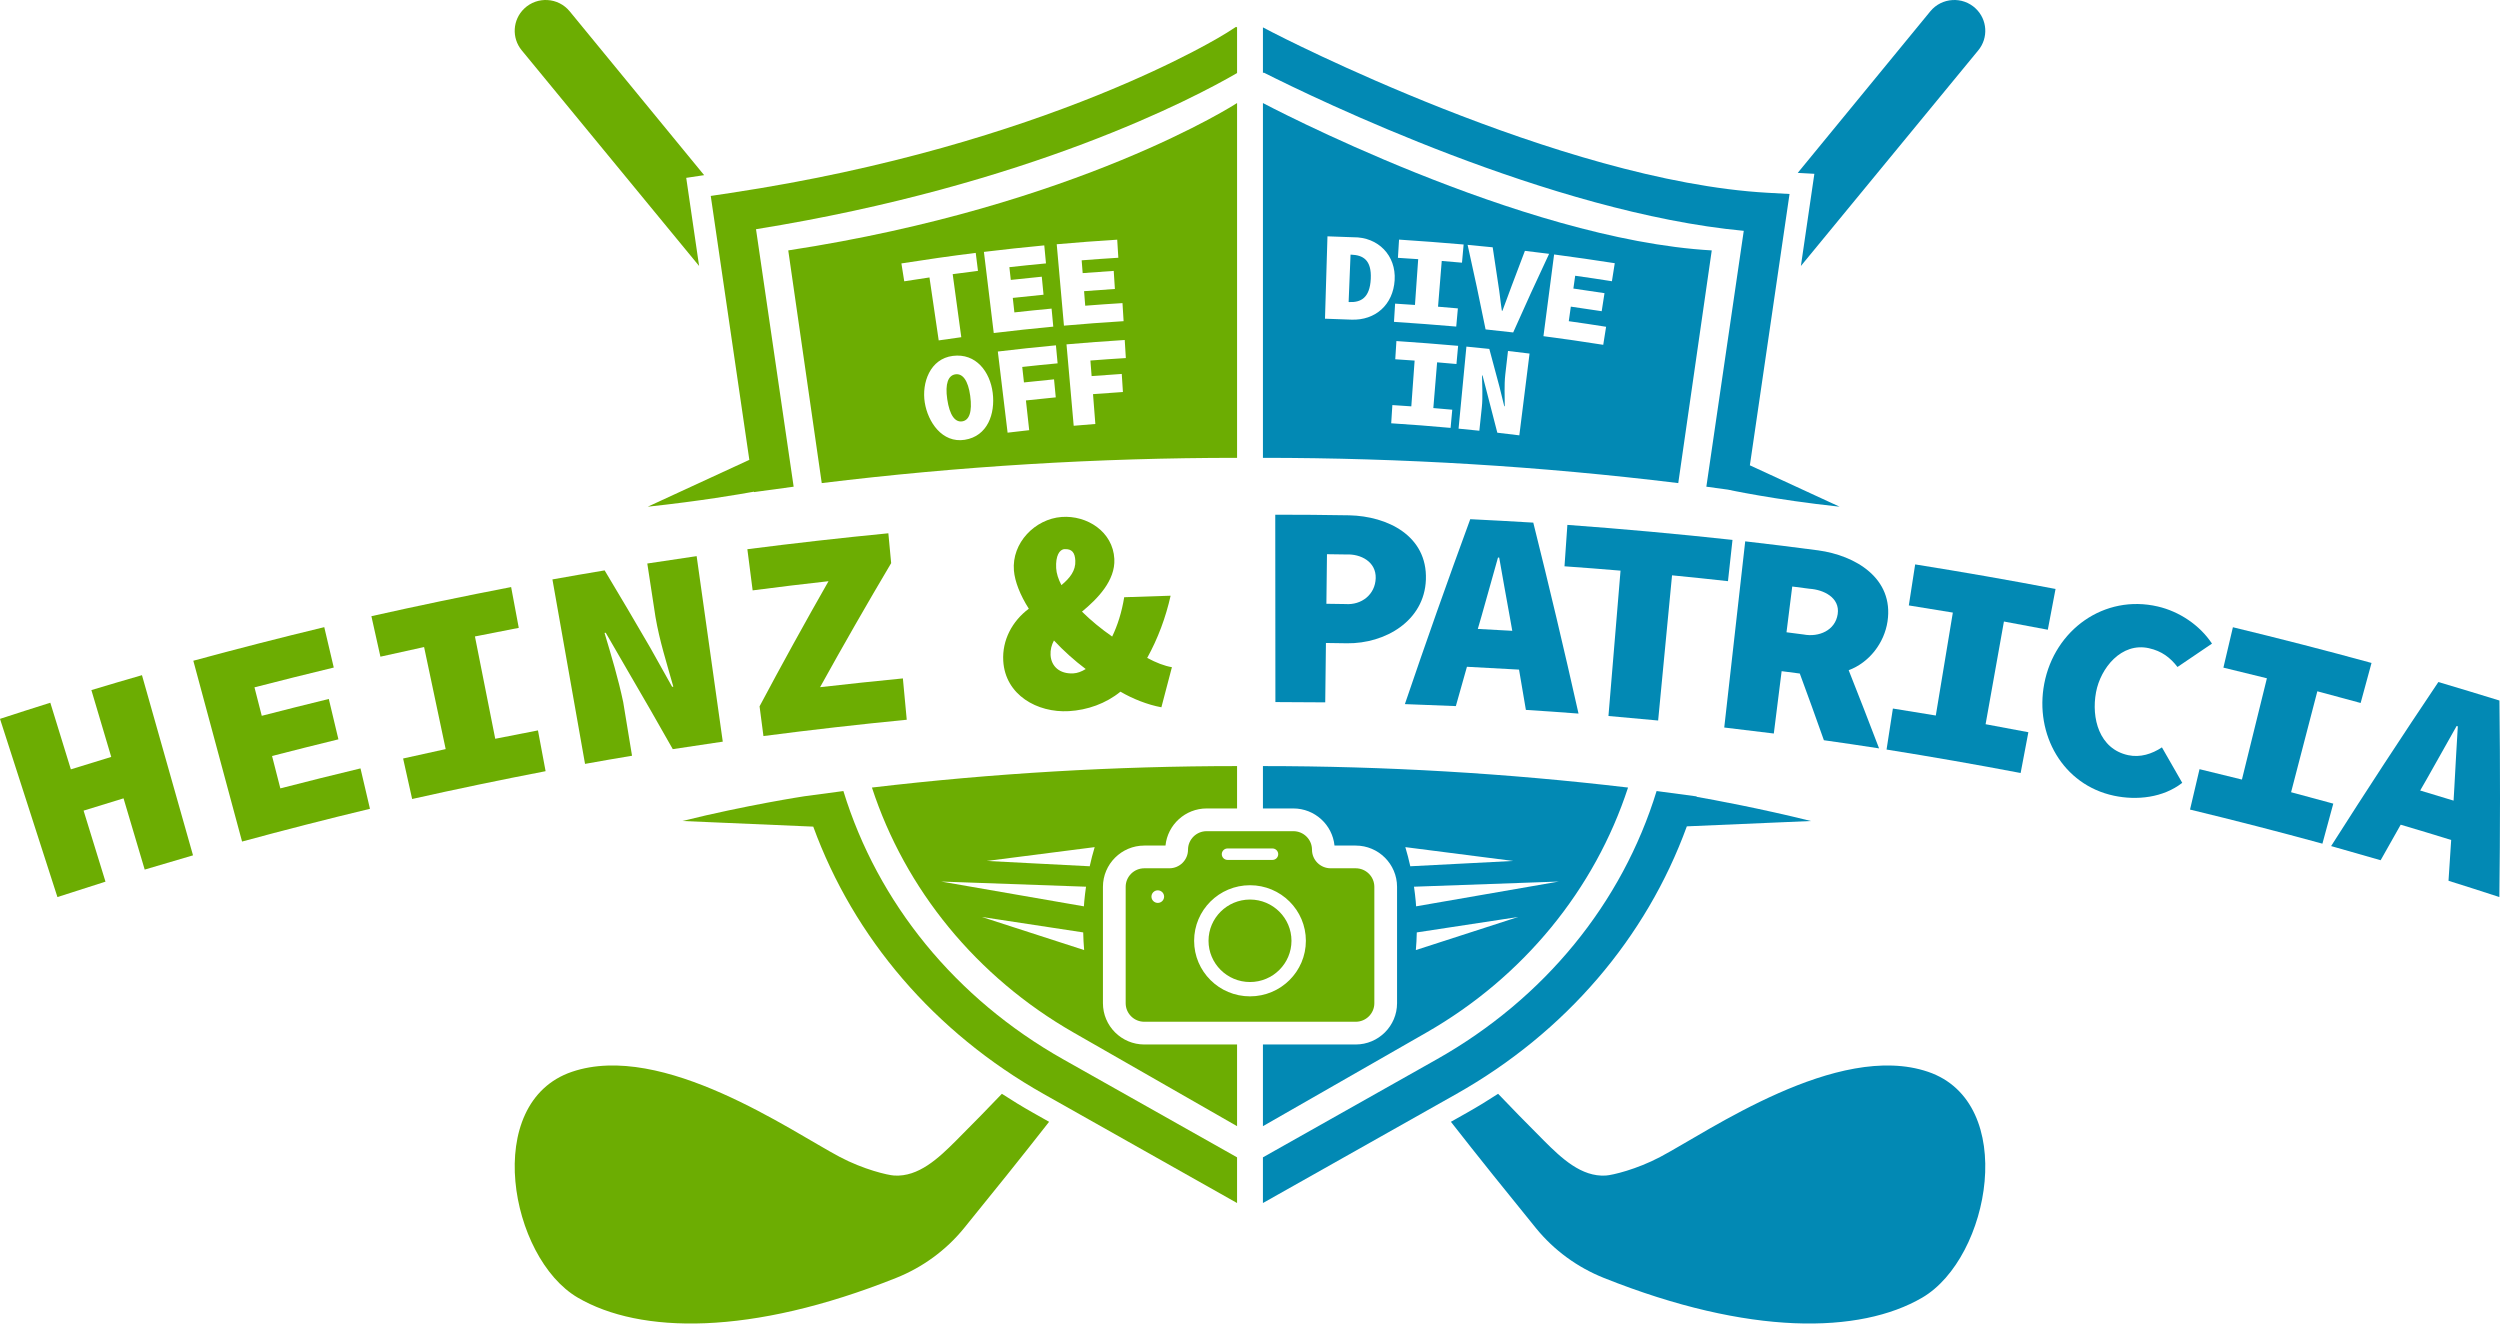 <?xml version="1.0" encoding="UTF-8"?>
<svg xmlns="http://www.w3.org/2000/svg" width="1700" height="900" version="1.1" viewBox="0 0 1700 900">
  <defs>
    <style>
      .cls-1 {
        fill: #6cad02;
      }

      .cls-2 {
        fill: #1c1717;
      }

      .cls-3 {
        fill: #0289b4;
      }
    </style>
  </defs>
  <!-- Generator: Adobe Illustrator 28.7.1, SVG Export Plug-In . SVG Version: 1.2.0 Build 142)  -->
  <g>
    <g id="Source_Code_Variable">
      <path class="cls-1" d="M475.395,180.869l-8.761-59.931,12.178-1.833L387.391,7.704c-7.774-9.473-22.02-10.34-30.898-1.881h0c-7.938,7.564-8.693,19.926-1.732,28.388l120.635,146.658Z"/>
      <path class="cls-3" d="M1233.768,118.19l-9.163,62.68,120.635-146.658c6.961-8.462,6.207-20.824-1.732-28.388h0c-8.878-8.459-23.124-7.591-30.898,1.881l-90.154,109.857,11.312.628Z"/>
      <path class="cls-1" d="M702.434,756.65c-7.238-4.081-14.275-8.389-21.152-12.869-8.712,9.126-19.113,19.812-31.328,32.027-11.713,11.714-25.353,24.619-41.931,23.565-4.443-.282-20.808-4.113-37.012-12.678-32.837-17.354-120.489-78.775-182.052-57.882-61.562,20.893-42.427,126.513,3.94,153.588,42.372,24.742,117.53,26.082,216.416-13.39,18.038-7.2,33.963-18.806,46.196-33.825,17.834-21.897,39.833-49.266,57.879-72.36l-10.954-6.176Z"/>
      <path class="cls-3" d="M1311.041,728.813c-61.562-20.893-149.215,40.529-182.051,57.882-16.205,8.564-32.57,12.395-37.012,12.678-16.579,1.054-30.219-11.851-41.932-23.565-12.215-12.216-22.617-22.902-31.329-32.028-6.877,4.48-13.914,8.788-21.152,12.869l-10.954,6.176c18.045,23.094,40.045,50.464,57.88,72.361,12.234,15.02,28.158,26.625,46.196,33.825,98.886,39.472,174.044,38.131,216.416,13.39,46.367-27.075,65.502-132.695,3.94-153.588Z"/>
      <path class="cls-2" d="M841.206,359.598"/>
      <path class="cls-1" d="M841.206,49.675v-31.055l-.696-.363-6.656,4.257c-1.186.758-121.004,76.151-337.185,108.709l-13.358,2.011,26.235,179.462-69.082,31.863c35.706-3.824,62.869-8.512,72.245-10.222l.042.283c8.971-1.277,17.948-2.497,26.93-3.67l-25.595-175.086c186.054-29.984,298.19-89.381,327.12-106.19Z"/>
      <path class="cls-1" d="M841.206,786.989l-.002.001-118.104-66.586c-73.458-41.416-126.244-106.432-149.591-182.496-8.848,1.127-17.69,2.311-26.526,3.549,0,0-39.494,6.022-82.952,16.825l88.983,3.826c27.583,75.604,82.367,139.908,156.68,181.805l131.508,74.145.002-.001v-31.07Z"/>
      <path class="cls-3" d="M1153.668,541.827c.027-.09.057-.18.083-.27-9.081-1.277-18.169-2.49-27.263-3.648-23.346,76.064-76.133,141.079-149.591,182.495l-118.104,66.586v31.07l131.509-74.145c74.379-41.933,129.193-106.312,156.752-182.002l84.382-3.629c-34.401-8.552-66.059-14.392-77.769-16.456Z"/>
      <path class="cls-3" d="M1189.91,316.418l26.973-184.503-14.827-.824c-141.31-7.852-335.007-108.165-336.949-109.177l-6.313-3.294v31.055c.181-.105.374-.217.549-.319,35.355,17.821,195.323,95.333,326.411,107.611l-25.435,173.984c4.858.634,9.709,1.321,14.564,1.984,0,0,31.503,6.854,76.04,11.624l-61.013-28.141Z"/>
      <g>
        <path class="cls-3" d="M858.794,70.076v241.252c94.317,0,188.634,5.725,282.422,17.175l22.773-158.227c-130.069-7.342-305.142-100.172-305.195-100.2ZM1015.031,168.166c1.545,10.004,2.297,15.007,3.761,25.013,1.025,6.092,1.501,11.954,2.481,18.133.146.016.218.024.364.04,2.302-5.818,4.134-11.424,6.37-17.158,3.534-9.456,5.32-14.179,8.931-23.616,6.587.773,9.878,1.177,16.459,2.02-8.342,17.73-16.498,35.549-24.43,53.466-7.504-.873-11.258-1.286-18.77-2.063-3.861-19.209-7.923-38.38-12.22-57.496,6.825.627,10.236.959,17.055,1.661ZM950.59,175.322c.305-4.956.457-7.435.762-12.391,14.654.958,29.285,2.066,43.917,3.327-.445,4.946-.668,7.419-1.113,12.364-5.506-.496-8.26-.731-13.769-1.178-.84,10.369-1.68,20.737-2.52,31.106,5.398.437,8.096.668,13.49,1.154-.445,4.946-.668,7.419-1.113,12.364-14.104-1.216-28.207-2.284-42.333-3.207.305-4.956.457-7.434.762-12.391,5.403.332,8.105.511,13.505.892.732-10.377,1.464-20.754,2.195-31.131-5.513-.389-8.27-.571-13.785-.91ZM918.846,217.357c-7.139-.3-10.709-.429-17.85-.644.562-18.67,1.124-37.341,1.685-56.011,7.032.212,10.548.337,17.578.629,16.893-.223,29.167,12.388,28.102,29.229-1.049,16.583-13.017,27.427-29.515,26.797ZM990.388,247.529c-5.259-.482-7.89-.712-13.152-1.147-.857,10.367-1.714,20.735-2.571,31.102,5.151.426,7.725.65,12.873,1.122-.453,4.945-.68,7.417-1.134,12.362-13.444-1.233-26.906-2.275-40.379-3.126.313-4.956.47-7.433.783-12.389,5.156.326,7.734.5,12.888.872.749-10.376,1.498-20.752,2.247-31.127-5.265-.38-7.899-.558-13.167-.891.313-4.956.47-7.434.783-12.39,14.003.938,27.983,2.021,41.963,3.249-.453,4.945-.68,7.417-1.134,12.362ZM1033.143,296.031c-5.984-.748-8.977-1.106-14.966-1.791-2.613-10.399-3.953-15.596-6.699-25.984-1.322-5.171-1.992-7.756-3.346-12.925-.142-.015-.212-.022-.354-.037.047,6.419.601,14.625-.123,21.484-.681,6.447-1.021,9.671-1.702,16.117-5.649-.596-8.475-.881-14.129-1.421,1.776-18.594,3.553-37.188,5.33-55.782,6.234.596,9.349.91,15.578,1.571,2.846,10.359,4.235,15.541,6.947,25.911,1.3,5.213,1.941,7.82,3.208,13.036.14.016.209.024.349.041-0-6.075-.439-14.63.349-21.482.74-6.441,1.11-9.661,1.85-16.102,5.866.674,8.798,1.026,14.659,1.758-2.317,18.535-4.634,37.069-6.951,55.604ZM1096.107,191.241c-9.983-1.575-14.98-2.321-24.981-3.732-.491,3.483-.737,5.224-1.228,8.707,8.471,1.194,12.703,1.821,21.161,3.135-.762,4.907-1.143,7.36-1.905,12.267-8.389-1.303-12.587-1.924-20.99-3.109-.558,3.961-.838,5.941-1.396,9.902,10.162,1.433,15.238,2.193,25.381,3.799-.777,4.905-1.165,7.357-1.942,12.261-13.525-2.142-27.079-4.099-40.658-5.869,2.415-18.522,4.83-37.044,7.244-55.566,13.777,1.796,27.516,3.826,41.248,5.941-.774,4.905-1.161,7.357-1.935,12.263Z"/>
        <path class="cls-3" d="M918.927,173.183c-.224-.009-.335-.014-.559-.023-.435,10.739-.87,21.477-1.305,32.216.219.009.329.013.548.022,7.579.31,13.859-2.65,14.513-15.737.654-13.088-5.455-16.162-13.196-16.479Z"/>
      </g>
      <g>
        <path class="cls-1" d="M841.205,70.075s-107.772,70-305.193,100.201l22.772,158.227c93.788-11.45,188.105-17.175,282.423-17.175V70.076l-.001-.001ZM612.953,179.125c16.81-2.646,33.659-5.067,50.547-7.156.61,4.887.915,7.331,1.525,12.217-6.881.859-10.32,1.308-17.194,2.245l5.843,42.868c-6.145.838-9.216,1.272-15.354,2.174l-6.286-42.805c-6.866,1.008-10.297,1.532-17.155,2.618-.77-4.864-1.156-7.296-1.926-12.161ZM655.999,299.066c-15.385,2.408-25.065-12.198-27.155-25.332-2.141-13.451,3.579-29.766,19.088-31.729,15.742-1.993,25.329,10.778,27.123,25.196,1.753,14.091-3.443,29.422-19.055,31.865ZM669.061,171.285c13.662-1.656,27.346-3.13,41.047-4.422.462,4.903.694,7.355,1.156,12.258-9.96.939-14.938,1.45-24.886,2.551.384,3.467.576,5.201.96,8.668,8.426-.933,12.642-1.37,21.077-2.186.474,4.902.711,7.353,1.185,12.255-8.367.809-12.549,1.243-20.908,2.169.437,3.943.655,5.915,1.091,9.858,10.109-1.119,15.168-1.636,25.29-2.585.459,4.903.689,7.355,1.149,12.259-13.511,1.266-27.004,2.716-40.475,4.348-2.229-18.391-4.458-36.782-6.687-55.173ZM696.286,260.057c8.18-.899,12.273-1.319,20.462-2.102.469,4.902.703,7.354,1.172,12.256-8.12.777-12.178,1.194-20.289,2.085.889,8.091,1.333,12.137,2.222,20.228-5.878.646-8.817.984-14.69,1.691-2.214-18.393-4.427-36.786-6.641-55.178,13.15-1.583,26.321-2.989,39.509-4.219.457,4.904.686,7.356,1.144,12.259-9.625.898-14.435,1.386-24.047,2.442.463,4.216.695,6.323,1.158,10.539ZM718.565,166.088c13.698-1.216,27.412-2.251,41.138-3.103.305,4.915.458,7.373.763,12.289-9.979.62-14.967.97-24.937,1.751.273,3.478.409,5.217.682,8.695,8.445-.662,12.67-.964,21.122-1.509.317,4.915.475,7.372.792,12.287-8.384.541-12.574.84-20.952,1.497.31,3.955.465,5.933.775,9.888,10.132-.794,15.201-1.149,25.342-1.772.302,4.916.453,7.374.756,12.289-13.534.832-27.057,1.848-40.564,3.047l-4.915-55.359ZM742.297,255.737c8.198-.639,12.299-.93,20.504-1.454.314,4.915.471,7.372.784,12.287-8.135.519-12.202.808-20.331,1.442.633,8.115.949,12.173,1.582,20.288-5.892.459-8.837.704-14.724,1.225l-4.893-55.361c13.184-1.165,26.384-2.154,39.595-2.967.302,4.916.453,7.374.756,12.289-9.643.593-14.462.929-24.096,1.68.33,4.228.495,6.342.824,10.57Z"/>
        <path class="cls-1" d="M649.703,254.534c-4.918.695-7.13,6.384-5.589,16.874,1.616,10.997,5.304,15.808,10.114,15.128,4.809-.68,7.018-6.325,5.522-17.339-1.427-10.506-5.129-15.358-10.046-14.663Z"/>
      </g>
      <g>
        <path class="cls-1" d="M850,611.69c-15.552,0-28.205,12.581-28.205,28.046s12.653,28.046,28.205,28.046,28.205-12.581,28.205-28.046-12.653-28.046-28.205-28.046Z"/>
        <path class="cls-1" d="M921.86,590.435h-17.014c-7.008,0-12.69-5.649-12.69-12.618v-0c0-6.969-5.681-12.618-12.69-12.618h-58.932c-7.008,0-12.69,5.649-12.69,12.618v0c0,6.969-5.681,12.618-12.69,12.618h-17.014c-7.008,0-12.69,5.649-12.69,12.618v79.13c0,6.969,5.681,12.618,12.69,12.618h143.719c7.008,0,12.69-5.649,12.69-12.618v-79.13c0-6.969-5.681-12.618-12.69-12.618ZM787.291,613.978c-2.376,0-4.302-1.915-4.302-4.277,0-2.362,1.926-4.277,4.302-4.277s4.302,1.915,4.302,4.277c0,2.362-1.926,4.277-4.302,4.277ZM834.73,576.957h30.541c2.163,0,3.916,1.744,3.916,3.895s-1.753,3.895-3.916,3.895h-30.541c-2.163,0-3.916-1.744-3.916-3.895s1.753-3.895,3.916-3.895ZM850,677.518c-20.985,0-37.997-16.916-37.997-37.782s17.012-37.782,37.997-37.782c20.985,0,37.997,16.916,37.997,37.782s-17.012,37.782-37.997,37.782Z"/>
      </g>
      <path class="cls-1" d="M778.14,574.984h14.395c1.428-14.152,13.44-25.236,27.998-25.236h20.672v-28.813c-82.907,0-165.813,4.866-248.286,14.599,22.62,69.227,71.084,128.779,137.073,166.571l111.211,63.689.001-.001v-55.542h-63.066c-15.517,0-28.14-12.591-28.14-28.068v-79.13c0-15.477,12.624-28.069,28.14-28.069ZM667.625,623.535l68.959,10.506c.084,4.057.295,8.063.636,12.007l-69.595-22.513ZM737.292,613.04c-.098,1.095-.158,2.18-.237,3.269l-97.054-16.858,98.488,3.508c-.475,3.321-.892,6.674-1.197,10.081ZM741.002,589.061l-69.966-3.612,73.342-9.401c-1.274,4.225-2.393,8.573-3.375,13.013Z"/>
      <path class="cls-3" d="M858.794,520.935v28.813h20.672c14.558,0,26.57,11.084,27.998,25.236h14.395c15.517,0,28.14,12.592,28.14,28.069v79.13c0,15.477-12.624,28.068-28.14,28.068h-63.066v55.542l111.211-63.689c65.989-37.791,114.453-97.343,137.073-166.57-82.472-9.733-165.378-14.599-248.284-14.599ZM955.623,576.048l73.342,9.401-69.966,3.612c-.982-4.441-2.102-8.789-3.375-13.013ZM962.78,646.048c.341-3.944.552-7.951.636-12.007l68.959-10.506-69.595,22.513ZM962.946,616.309c-.079-1.09-.139-2.175-.237-3.269-.305-3.407-.722-6.76-1.197-10.081l98.488-3.508-97.054,16.858Z"/>
      <g>
        <path class="cls-1" d="M75.64,514.706c-9.168,2.763-18.322,5.58-27.457,8.449-4.655-15.1-9.311-30.2-13.966-45.299C22.788,481.438,11.382,485.094,0,488.823c13.017,40.392,26.033,80.785,39.05,121.177,10.88-3.537,21.77-7.028,32.679-10.474-4.963-16.098-9.927-32.196-14.89-48.293,10.854-3.402,16.288-5.074,27.168-8.36,4.797,16.149,9.595,32.298,14.392,48.447,10.939-3.277,21.887-6.507,32.853-9.692-11.571-40.837-23.142-81.675-34.713-122.512-11.487,3.309-22.953,6.692-34.398,10.148,4.5,15.148,9,30.295,13.499,45.443Z"/>
        <path class="cls-1" d="M184.996,514.081c15.021-3.874,30.06-7.652,45.128-11.337-2.615-10.978-3.922-16.468-6.537-27.446-15.221,3.723-30.415,7.54-45.589,11.453-1.983-7.744-2.974-11.616-4.957-19.359,17.939-4.628,35.908-9.114,53.916-13.46-2.583-10.987-3.874-16.48-6.457-27.467-29.791,7.193-59.462,14.803-89.042,22.835,11.048,40.984,22.096,81.969,33.145,122.953,28.889-7.844,57.87-15.265,86.971-22.27-2.575-10.988-3.862-16.482-6.437-27.47-18.206,4.381-36.37,8.908-54.503,13.585-2.255-8.807-3.383-13.21-5.638-22.017Z"/>
        <path class="cls-1" d="M258.686,446.546c9.884-2.246,19.784-4.432,29.695-6.557,4.893,23.133,9.786,46.266,14.679,69.399-9.66,2.071-19.31,4.202-28.945,6.391,2.455,11.016,3.683,16.524,6.138,27.539,30.164-6.756,60.405-13.058,90.754-18.911-2.077-11.095-3.115-16.642-5.192-27.737-9.694,1.839-19.38,3.737-29.051,5.694-4.602-23.194-9.204-46.387-13.806-69.581,9.922-2.007,19.859-3.955,29.805-5.842-2.077-11.095-3.115-16.643-5.192-27.738-31.777,6.119-63.443,12.718-95.022,19.8,2.455,11.016,3.683,16.524,6.138,27.541Z"/>
        <path class="cls-1" d="M445.74,419.614c2.739,16.092,7.72,31.629,12.116,47.309-.317.049-.476.073-.793.122-4.933-8.898-9.903-17.776-14.907-26.633-10.203-17.593-20.532-35.114-31.004-52.546-11.847,1.972-23.681,4.02-35.502,6.144,7.392,41.812,14.784,83.624,22.175,125.436,10.639-1.919,21.293-3.767,31.956-5.543-1.993-12.118-3.986-24.237-5.979-36.355-3.353-16.013-8.042-31.485-12.714-47.146.322-.054.483-.082.805-.136,5.103,8.737,10.172,17.496,15.205,26.274,10.27,17.545,20.394,35.177,30.393,52.88,11.327-1.745,22.657-3.442,33.998-5.093-5.923-42.049-11.847-84.098-17.77-126.148-11.192,1.627-22.374,3.298-33.554,5.013,1.859,12.14,3.717,24.28,5.576,36.42Z"/>
        <path class="cls-1" d="M605.989,382.928c-.763-8.118-1.144-12.177-1.906-20.296-32.017,3.127-63.968,6.736-95.877,10.83,1.437,11.198,2.156,16.796,3.594,27.994,17.179-2.232,34.377-4.333,51.595-6.24-16.047,28.134-31.675,56.488-46.889,85.088,1.054,8.085,1.581,12.128,2.635,20.213,32.428-4.221,64.901-7.918,97.446-11.095-1.053-11.24-1.58-16.861-2.633-28.101-18.785,1.833-37.548,3.819-56.302,5.961,15.701-28.363,31.811-56.472,48.337-84.354Z"/>
        <path class="cls-1" d="M764.459,406.11c-1.667,10.263-4.508,19.143-8.183,26.757-7.429-5.19-14.512-10.969-20.53-16.958,10.491-8.646,22.754-21.06,22.007-35.822-.939-18.547-18.581-29.833-35.855-28.547-18.036,1.343-34.026,17.593-32.428,36.473.63,7.441,4.204,16.595,10.119,25.912-11.281,8.431-18.195,21.335-17.378,35.479,1.341,23.219,23.178,35.399,44.58,34.177,12.651-.722,25.145-5.135,35.116-13.241,8.249,4.835,18.414,8.889,27.834,10.614,2.831-10.91,4.262-16.363,7.155-27.265-5.081-.86-10.732-3.052-16.809-6.313,7.31-13.229,12.625-27.525,15.925-42.293-10.519.275-21.039.618-31.554,1.027ZM718.188,386.289c-.444-8.22,2.188-12.685,5.667-12.867,5.117-.269,7.094,2.385,7.363,7.866.331,6.717-3.65,11.816-9.458,16.596-2.083-3.996-3.373-7.904-3.572-11.595ZM714.376,445.4c-.201-3.554.683-6.807,2.307-9.882,6.527,7,13.964,13.684,21.607,19.421-2.806,1.746-5.635,2.817-8.474,2.965-9.13.474-14.998-4.676-15.44-12.504Z"/>
      </g>
      <g>
        <path class="cls-3" d="M917.509,350.416c-16.775-.3-33.554-.42-50.332-.416.032,42.471.064,84.942.096,127.413,11.298.016,22.591.08,33.888.19.158-13.459.316-26.919.475-40.378,5.758.069,8.637.111,14.395.21,25.727.286,52.557-15.066,53.579-43.264,1.083-29.862-26.094-43.173-52.1-43.756ZM914.869,410.754c-5.168-.086-7.752-.123-12.92-.185.132-11.238.264-22.476.396-33.714,5.231.063,7.847.1,13.077.187,9.912-.471,20.374,4.936,20.061,16.094-.314,11.176-9.671,18.451-20.614,17.617Z"/>
        <path class="cls-3" d="M999.773,353.051c-15.335,41.734-30.153,83.645-44.454,125.75,11.555.399,23.104.847,34.656,1.345,2.993-10.696,4.502-16.042,7.544-26.729,11.814.591,23.62,1.232,35.429,1.924,1.887,10.955,2.818,16.433,4.654,27.391,11.936.755,23.867,1.591,35.792,2.507-9.722-43.415-19.975-86.693-30.761-129.851-14.283-.859-28.568-1.638-42.859-2.337ZM1004.907,427.677c1.008-3.482,1.513-5.223,2.526-8.705,3.781-13.269,7.508-26.555,11.204-39.848.327.018.49.027.817.044,2.303,13.642,4.91,27.228,7.304,40.853.636,3.571.953,5.356,1.584,8.928-9.373-.549-14.06-.804-23.436-1.272Z"/>
        <path class="cls-3" d="M1063.857,385.085c12.708.897,25.411,1.882,38.106,2.955-2.739,32.946-5.478,65.893-8.217,98.839,11.267.977,22.525,2.001,33.784,3.072,3.151-32.909,6.303-65.818,9.454-98.727,12.688,1.235,25.368,2.558,38.038,3.969,1.229-11.223,1.844-16.834,3.073-28.057-37.374-4.074-74.789-7.476-112.282-10.21-.782,11.263-1.173,16.895-1.956,28.159Z"/>
        <path class="cls-3" d="M1283.522,422.538c4.366-29.403-21.848-44.822-47.134-48.289-16.527-2.203-33.077-4.23-49.641-6.135-4.753,42.2-9.507,84.4-14.26,126.6,11.242,1.312,22.474,2.671,33.705,4.077,1.771-14.132,3.543-28.263,5.314-42.395,4.941.63,7.411.95,12.35,1.603,5.566,15.08,11.043,30.194,16.39,45.355,12.521,1.76,25.029,3.609,37.524,5.546-6.765-17.769-13.653-35.485-20.666-53.156,14.079-5.24,24.251-18.619,26.416-33.205ZM1218.722,398.831c4.712.6,7.068.906,11.779,1.527,9.41.594,20.809,5.93,19.135,17.233-1.66,11.207-12.933,15.81-23.167,13.865-4.658-.614-6.987-.916-11.647-1.51,1.3-10.372,2.6-20.744,3.9-31.116Z"/>
        <path class="cls-3" d="M1297.999,411.689c9.987,1.563,19.966,3.186,29.933,4.87-3.863,23.33-7.726,46.661-11.589,69.991-9.715-1.641-19.443-3.224-29.177-4.747-1.724,11.156-2.585,16.734-4.309,27.89,30.474,4.863,60.854,10.176,91.172,15.946,2.103-11.089,3.155-16.634,5.259-27.724-9.684-1.873-19.381-3.688-29.087-5.444,4.156-23.279,8.311-46.558,12.467-69.838,9.957,1.801,19.906,3.663,29.841,5.585,2.104-11.09,3.156-16.635,5.259-27.725-31.741-6.049-63.553-11.613-95.46-16.696-1.724,11.156-2.586,16.735-4.309,27.891Z"/>
        <path class="cls-3" d="M1447.176,513.518c-19.795-4.246-25.144-25.239-21.882-42.755,3.086-16.568,17.295-34.105,35.927-29.994,8.821,1.946,14.589,6.446,19.476,12.782,9.332-6.398,14.024-9.577,23.459-15.896-8.44-12.728-22.331-21.859-36.823-25.235-36.397-8.478-70.215,15.798-77.232,52.456-6.595,34.451,12.499,68.852,47.466,76.224,15.529,3.274,33.356,1.365,46.362-8.769-5.466-9.661-8.228-14.485-13.812-24.119-6.774,4.484-14.761,7.059-22.94,5.304Z"/>
        <path class="cls-3" d="M1511.915,453.994c9.873,2.354,19.734,4.77,29.578,7.244-5.662,22.954-11.324,45.908-16.986,68.862-9.595-2.412-19.207-4.766-28.83-7.061-2.584,10.986-3.875,16.479-6.459,27.465,30.127,7.282,60.125,15.009,90.024,23.19,2.959-10.889,4.438-16.334,7.397-27.223-9.55-2.644-19.118-5.231-28.699-7.758,5.951-22.88,11.902-45.759,17.852-68.639,9.83,2.593,19.646,5.247,29.444,7.959,2.959-10.89,4.438-16.335,7.397-27.224-31.302-8.573-62.713-16.664-94.258-24.28-2.584,10.986-3.876,16.48-6.459,27.466Z"/>
        <path class="cls-3" d="M1664.982,598.931c11.552,3.611,23.079,7.301,34.581,11.069.566-44.549.582-89.089.052-133.638-13.821-4.273-27.661-8.467-41.529-12.583-24.778,36.878-49.087,74.057-72.931,111.555,11.241,3.161,22.463,6.368,33.677,9.625,5.431-9.677,8.158-14.511,13.636-24.167,11.466,3.388,22.91,6.853,34.33,10.393-.701,11.103-1.065,16.652-1.816,27.746ZM1645.721,537.548c1.801-3.142,2.703-4.713,4.509-7.853,6.805-11.988,13.561-24.005,20.29-36.037.317.096.475.144.792.24-.921,13.815-1.529,27.647-2.356,41.467-.208,3.624-.313,5.436-.526,9.059-9.075-2.791-13.617-4.166-22.709-6.875Z"/>
      </g>
    </g>
  </g>
</svg>